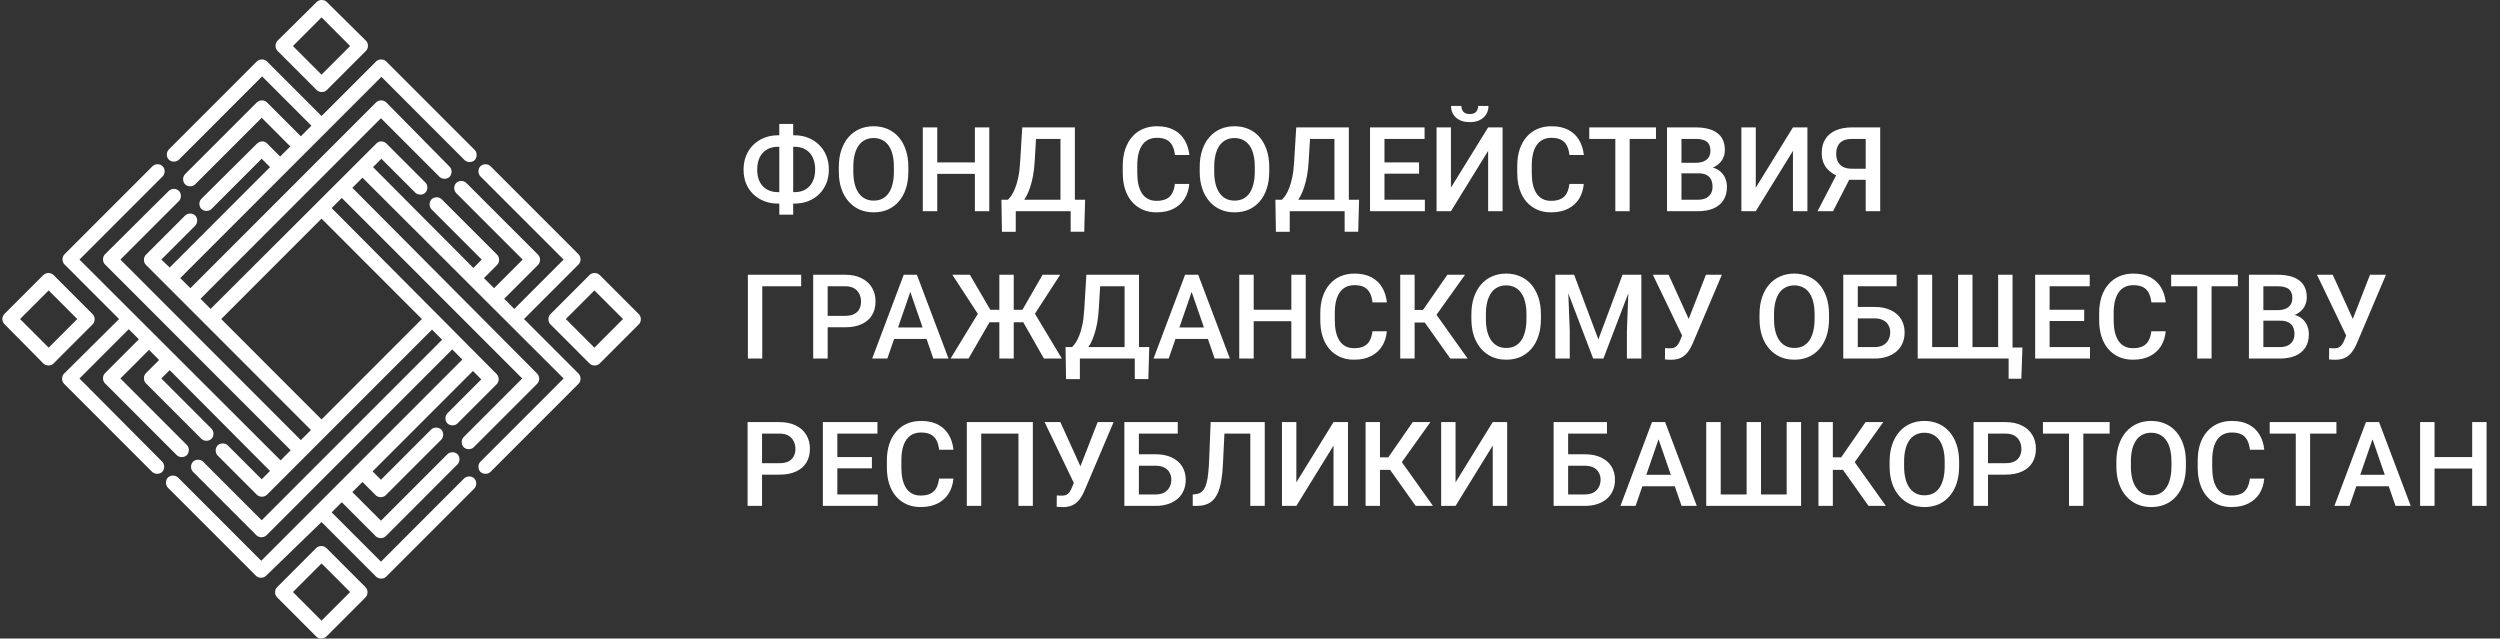 <svg width="509" height="130" viewBox="0 0 509 130" fill="none" xmlns="http://www.w3.org/2000/svg">
<rect x="0" y="0" width="509" height="130" fill="#333333" stroke="none"/>
<path fill-rule="evenodd" clip-rule="evenodd" d="M78.636 12.507C78.099 11.969 77.113 11.969 76.575 12.507L65.464 23.624L54.352 12.507C53.815 11.969 52.829 11.969 52.291 12.507L34.37 30.438C33.832 30.976 33.832 31.962 34.37 32.5C34.907 33.038 35.893 33.038 36.431 32.5L53.367 15.555L63.403 25.596L61.252 27.748L54.352 20.845C53.815 20.307 52.829 20.307 52.291 20.845L37.685 35.459C37.147 35.996 37.147 36.983 37.685 37.521C38.223 38.059 39.208 38.059 39.746 37.521L53.277 23.983L59.102 29.81L57.041 31.872L54.352 29.183C53.815 28.645 52.919 28.645 52.291 29.272L41.001 40.479C40.463 41.017 40.463 42.003 41.001 42.541C41.538 43.079 42.524 43.079 43.062 42.541L53.277 32.321L54.98 34.024L34.549 54.465L32.846 52.852L39.746 45.948C40.284 45.41 40.284 44.424 39.746 43.886C39.208 43.348 38.223 43.348 37.685 43.886L29.71 51.865C29.172 52.403 29.172 53.39 29.71 53.928L63.313 87.548L61.252 89.61L24.513 52.852L36.431 40.928C36.968 40.39 36.968 39.403 36.431 38.865C35.893 38.328 34.907 38.328 34.37 38.865L21.376 51.776C20.839 52.314 20.839 53.3 21.376 53.838L59.191 91.672L57.13 93.734L16.179 52.852L33.115 35.907C33.653 35.369 33.653 34.383 33.115 33.845C32.577 33.307 31.592 33.307 31.054 33.845L13.132 51.776C12.595 52.314 12.595 53.3 13.132 53.838L24.244 64.955L13.043 76.072C12.505 76.61 12.505 77.597 13.043 78.135L30.964 96.066C31.502 96.603 32.488 96.603 33.025 96.066C33.563 95.528 33.563 94.541 33.025 94.003L16.179 77.059L26.215 67.017L28.276 69.079L21.376 75.983C20.839 76.521 20.839 77.507 21.376 78.045L35.983 92.659C36.52 93.197 37.506 93.197 38.044 92.659C38.581 92.121 38.581 91.135 38.044 90.597L24.513 77.059L30.337 71.231L32.398 73.293L29.71 75.983C29.172 76.521 29.172 77.507 29.71 78.045L41.001 89.341C41.538 89.879 42.524 89.879 43.062 89.341C43.599 88.803 43.599 87.817 43.062 87.279L32.846 77.059L34.549 75.355L54.98 95.886L53.277 97.59L46.377 90.686C45.84 90.148 44.854 90.148 44.316 90.686C43.779 91.224 43.779 92.21 44.316 92.748L52.291 100.728C52.829 101.266 53.815 101.266 54.352 100.728L87.956 67.107L90.017 69.169L53.277 105.928L41.359 94.003C40.821 93.466 39.836 93.466 39.298 94.003C38.76 94.541 38.76 95.528 39.298 96.066L52.202 108.976C52.739 109.514 53.725 109.514 54.263 108.976L92.078 71.141L94.139 73.203L53.187 114.176L36.251 97.231C35.714 96.693 34.728 96.693 34.19 97.231C33.653 97.769 33.653 98.755 34.19 99.293L52.112 117.224C52.65 117.762 53.635 117.762 54.173 117.224L65.464 106.286L76.575 117.403C77.113 117.941 78.099 117.941 78.636 117.403L96.558 99.472C97.096 98.934 97.096 97.948 96.558 97.41C96.02 96.872 95.035 96.872 94.497 97.41L77.561 114.355L67.525 104.314L69.586 102.252L76.486 109.155C77.023 109.693 78.009 109.693 78.547 109.155L93.153 94.541C93.691 94.003 93.691 93.017 93.153 92.479C92.615 91.941 91.629 91.941 91.092 92.479L77.561 106.017L71.736 100.19L73.797 98.128L76.486 100.817C77.023 101.355 78.009 101.355 78.547 100.817L89.837 89.521C90.375 88.983 90.375 87.996 89.837 87.459C89.3 86.921 88.314 86.921 87.776 87.459L77.561 97.679L75.858 95.976L96.289 75.534L97.992 77.238L91.092 84.141C90.554 84.679 90.554 85.665 91.092 86.203C91.629 86.741 92.615 86.741 93.153 86.203L101.128 78.224C101.666 77.686 101.666 76.7 101.128 76.162L67.525 42.362L69.586 40.3L106.325 77.059L94.407 88.983C93.87 89.521 93.87 90.507 94.407 91.045C94.945 91.583 95.931 91.583 96.468 91.045L109.372 78.135C109.91 77.597 109.91 76.61 109.372 76.072L71.736 38.238L73.797 36.176L114.749 77.059L97.813 94.003C97.275 94.541 97.275 95.528 97.813 96.066C98.35 96.603 99.336 96.603 99.874 96.066L117.795 78.135C118.333 77.597 118.333 76.61 117.795 76.072L106.684 64.955L117.795 53.838C118.333 53.3 118.333 52.314 117.795 51.776L99.874 33.845C99.336 33.307 98.35 33.307 97.813 33.845C97.275 34.383 97.275 35.369 97.813 35.907L114.749 52.852L104.712 62.893L102.651 60.831L109.551 53.928C110.089 53.39 110.089 52.403 109.551 51.865L94.945 37.252C94.407 36.714 93.422 36.714 92.884 37.252C92.346 37.79 92.346 38.776 92.884 39.314L106.415 52.852L100.59 58.679L98.529 56.617L101.218 53.928C101.755 53.39 101.755 52.403 101.218 51.865L89.927 40.569C89.389 40.031 88.404 40.031 87.866 40.569C87.328 41.107 87.328 42.093 87.866 42.631L98.081 52.852L96.379 54.555L75.948 34.024L77.651 32.321L84.55 39.224C85.088 39.762 86.074 39.762 86.612 39.224C87.149 38.686 87.149 37.7 86.612 37.162L78.636 29.183C78.009 28.645 77.113 28.645 76.575 29.272L42.882 62.893L40.821 60.831L77.561 24.072L89.479 35.996C90.017 36.535 91.002 36.535 91.54 35.996C92.078 35.459 92.078 34.472 91.54 33.934L78.636 20.845C78.099 20.307 77.113 20.307 76.575 20.845L38.76 58.679L36.699 56.617L77.651 15.645L94.587 32.59C95.124 33.128 96.11 33.128 96.648 32.59C97.185 32.052 97.185 31.066 96.648 30.528L78.636 12.507ZM85.895 64.955L65.464 85.397L45.033 64.955L65.464 44.514L85.895 64.955Z" fill="white"/>
<path fill-rule="evenodd" clip-rule="evenodd" d="M66.539 0.403C66.001 -0.134 65.016 -0.134 64.478 0.403L56.503 8.293C55.965 8.831 55.965 9.817 56.503 10.355L64.478 18.334C65.016 18.872 66.001 18.872 66.539 18.334L74.514 10.355C75.052 9.817 75.052 8.831 74.514 8.293L66.539 0.403ZM59.639 9.369L65.464 3.541L71.288 9.369L65.464 15.197L59.639 9.369Z" fill="white"/>
<path fill-rule="evenodd" clip-rule="evenodd" d="M8.831 55.99C9.369 55.452 10.354 55.452 10.892 55.99L18.867 63.969C19.405 64.507 19.405 65.493 18.867 66.031L10.892 74.01C10.354 74.548 9.369 74.548 8.831 74.01L0.945 66.031C0.318 65.403 0.318 64.507 0.945 63.879L8.831 55.99ZM9.906 59.128L4.082 64.955L9.906 70.783L15.731 64.955L9.906 59.128Z" fill="white"/>
<path fill-rule="evenodd" clip-rule="evenodd" d="M122.097 55.99C121.559 55.452 120.573 55.452 120.036 55.99L112.06 63.969C111.523 64.507 111.523 65.493 112.06 66.031L120.036 74.01C120.573 74.548 121.559 74.548 122.097 74.01L130.072 66.031C130.609 65.493 130.609 64.507 130.072 63.969L122.097 55.99ZM115.197 64.955L121.021 59.128L126.846 64.955L121.021 70.783L115.197 64.955Z" fill="white"/>
<path fill-rule="evenodd" clip-rule="evenodd" d="M64.388 111.576C64.926 111.038 65.912 111.038 66.45 111.576L74.425 119.555C74.962 120.093 74.962 121.079 74.425 121.617L66.45 129.597C65.912 130.134 64.926 130.134 64.388 129.597L56.413 121.617C55.876 121.079 55.876 120.093 56.413 119.555L64.388 111.576ZM65.464 114.714L59.639 120.541L65.464 126.369L71.288 120.541L65.464 114.714Z" fill="white"/>
<path d="M158.397 27.543H161.748C162.756 27.543 163.682 27.711 164.526 28.047C165.377 28.383 166.12 28.859 166.752 29.477C167.385 30.086 167.877 30.82 168.229 31.68C168.58 32.531 168.756 33.48 168.756 34.527C168.756 35.559 168.58 36.5 168.229 37.352C167.877 38.203 167.385 38.938 166.752 39.555C166.12 40.164 165.377 40.633 164.526 40.961C163.682 41.289 162.756 41.453 161.748 41.453H158.397C157.397 41.453 156.471 41.289 155.62 40.961C154.768 40.633 154.022 40.164 153.381 39.555C152.748 38.945 152.256 38.219 151.905 37.375C151.561 36.523 151.389 35.582 151.389 34.551C151.389 33.504 151.561 32.555 151.905 31.703C152.256 30.844 152.748 30.105 153.381 29.488C154.022 28.863 154.768 28.383 155.62 28.047C156.471 27.711 157.397 27.543 158.397 27.543ZM158.397 29.887C157.522 29.887 156.768 30.074 156.135 30.449C155.502 30.816 155.014 31.348 154.67 32.043C154.334 32.738 154.166 33.574 154.166 34.551C154.166 35.27 154.264 35.91 154.459 36.473C154.655 37.035 154.936 37.512 155.303 37.902C155.67 38.293 156.116 38.594 156.639 38.805C157.162 39.016 157.748 39.121 158.397 39.121H161.772C162.639 39.121 163.385 38.938 164.01 38.57C164.635 38.195 165.116 37.664 165.452 36.977C165.795 36.289 165.967 35.473 165.967 34.527C165.967 33.801 165.87 33.152 165.674 32.582C165.487 32.004 165.209 31.516 164.842 31.117C164.483 30.719 164.045 30.414 163.53 30.203C163.014 29.992 162.428 29.887 161.772 29.887H158.397ZM161.491 25.234V43.703H158.666V25.234H161.491ZM184.94 34V34.938C184.94 36.227 184.772 37.383 184.436 38.406C184.1 39.43 183.62 40.301 182.995 41.02C182.377 41.738 181.635 42.289 180.768 42.672C179.901 43.047 178.94 43.234 177.885 43.234C176.838 43.234 175.881 43.047 175.014 42.672C174.155 42.289 173.409 41.738 172.776 41.02C172.143 40.301 171.651 39.43 171.299 38.406C170.955 37.383 170.784 36.227 170.784 34.938V34C170.784 32.711 170.955 31.559 171.299 30.543C171.643 29.52 172.127 28.648 172.752 27.93C173.385 27.203 174.131 26.652 174.991 26.277C175.858 25.895 176.815 25.703 177.862 25.703C178.916 25.703 179.877 25.895 180.745 26.277C181.612 26.652 182.358 27.203 182.983 27.93C183.608 28.648 184.088 29.52 184.424 30.543C184.768 31.559 184.94 32.711 184.94 34ZM181.998 34.938V33.977C181.998 33.023 181.905 32.184 181.717 31.457C181.537 30.723 181.268 30.109 180.909 29.617C180.557 29.117 180.123 28.742 179.608 28.492C179.092 28.234 178.51 28.105 177.862 28.105C177.213 28.105 176.635 28.234 176.127 28.492C175.62 28.742 175.186 29.117 174.827 29.617C174.475 30.109 174.205 30.723 174.018 31.457C173.83 32.184 173.737 33.023 173.737 33.977V34.938C173.737 35.891 173.83 36.734 174.018 37.469C174.205 38.203 174.479 38.824 174.838 39.332C175.205 39.832 175.643 40.211 176.151 40.469C176.659 40.719 177.237 40.844 177.885 40.844C178.541 40.844 179.123 40.719 179.631 40.469C180.139 40.211 180.569 39.832 180.92 39.332C181.272 38.824 181.537 38.203 181.717 37.469C181.905 36.734 181.998 35.891 181.998 34.938ZM199.155 33.062V35.395H190.096V33.062H199.155ZM190.823 25.938V43H187.881V25.938H190.823ZM201.416 25.938V43H198.487V25.938H201.416ZM218.655 40.668V43H206.08V40.668H218.655ZM206.807 40.668V47.195H203.995L203.889 40.668H206.807ZM220.928 40.668L220.752 47.184H217.987V40.668H220.928ZM216.592 25.938V28.281H208.717V25.938H216.592ZM218.842 25.938V43H215.912V25.938H218.842ZM208.131 25.938H211.073L210.662 32.852C210.6 33.945 210.487 34.93 210.323 35.805C210.159 36.68 209.959 37.465 209.725 38.16C209.498 38.848 209.241 39.457 208.952 39.988C208.662 40.512 208.354 40.965 208.026 41.348C207.698 41.73 207.362 42.059 207.018 42.332C206.682 42.598 206.35 42.82 206.022 43H204.452V40.668H205.213C205.424 40.473 205.659 40.191 205.916 39.824C206.174 39.449 206.424 38.961 206.666 38.359C206.916 37.75 207.135 36.996 207.323 36.098C207.51 35.199 207.639 34.117 207.709 32.852L208.131 25.938ZM239.209 37.445H242.139C242.045 38.562 241.733 39.559 241.202 40.434C240.67 41.301 239.924 41.984 238.963 42.484C238.002 42.984 236.834 43.234 235.459 43.234C234.405 43.234 233.455 43.047 232.612 42.672C231.768 42.289 231.045 41.75 230.444 41.055C229.842 40.352 229.381 39.504 229.061 38.512C228.748 37.52 228.592 36.41 228.592 35.184V33.766C228.592 32.539 228.752 31.43 229.073 30.438C229.401 29.445 229.87 28.598 230.479 27.895C231.088 27.184 231.819 26.641 232.67 26.266C233.53 25.891 234.495 25.703 235.565 25.703C236.924 25.703 238.073 25.953 239.01 26.453C239.948 26.953 240.674 27.645 241.19 28.527C241.713 29.41 242.034 30.422 242.151 31.562H239.221C239.143 30.828 238.971 30.199 238.705 29.676C238.448 29.152 238.065 28.754 237.557 28.48C237.049 28.199 236.385 28.059 235.565 28.059C234.893 28.059 234.307 28.184 233.807 28.434C233.307 28.684 232.889 29.051 232.553 29.535C232.217 30.02 231.963 30.617 231.791 31.328C231.627 32.031 231.545 32.836 231.545 33.742V35.184C231.545 36.043 231.62 36.824 231.768 37.527C231.924 38.223 232.159 38.82 232.471 39.32C232.791 39.82 233.198 40.207 233.69 40.48C234.182 40.754 234.772 40.891 235.459 40.891C236.295 40.891 236.971 40.758 237.487 40.492C238.01 40.227 238.405 39.84 238.67 39.332C238.944 38.816 239.123 38.188 239.209 37.445ZM258.416 34V34.938C258.416 36.227 258.248 37.383 257.912 38.406C257.577 39.43 257.096 40.301 256.471 41.02C255.854 41.738 255.112 42.289 254.245 42.672C253.377 43.047 252.416 43.234 251.362 43.234C250.315 43.234 249.358 43.047 248.491 42.672C247.631 42.289 246.885 41.738 246.252 41.02C245.62 40.301 245.127 39.43 244.776 38.406C244.432 37.383 244.26 36.227 244.26 34.938V34C244.26 32.711 244.432 31.559 244.776 30.543C245.12 29.52 245.604 28.648 246.229 27.93C246.862 27.203 247.608 26.652 248.467 26.277C249.334 25.895 250.291 25.703 251.338 25.703C252.393 25.703 253.354 25.895 254.221 26.277C255.088 26.652 255.834 27.203 256.459 27.93C257.084 28.648 257.565 29.52 257.901 30.543C258.245 31.559 258.416 32.711 258.416 34ZM255.475 34.938V33.977C255.475 33.023 255.381 32.184 255.194 31.457C255.014 30.723 254.745 30.109 254.385 29.617C254.034 29.117 253.6 28.742 253.084 28.492C252.569 28.234 251.987 28.105 251.338 28.105C250.69 28.105 250.112 28.234 249.604 28.492C249.096 28.742 248.662 29.117 248.303 29.617C247.952 30.109 247.682 30.723 247.495 31.457C247.307 32.184 247.213 33.023 247.213 33.977V34.938C247.213 35.891 247.307 36.734 247.495 37.469C247.682 38.203 247.955 38.824 248.315 39.332C248.682 39.832 249.12 40.211 249.627 40.469C250.135 40.719 250.713 40.844 251.362 40.844C252.018 40.844 252.6 40.719 253.108 40.469C253.616 40.211 254.045 39.832 254.397 39.332C254.748 38.824 255.014 38.203 255.194 37.469C255.381 36.734 255.475 35.891 255.475 34.938ZM274.436 40.668V43H261.862V40.668H274.436ZM262.588 40.668V47.195H259.776L259.67 40.668H262.588ZM276.709 40.668L276.534 47.184H273.768V40.668H276.709ZM272.373 25.938V28.281H264.498V25.938H272.373ZM274.623 25.938V43H271.694V25.938H274.623ZM263.912 25.938H266.854L266.444 32.852C266.381 33.945 266.268 34.93 266.104 35.805C265.94 36.68 265.741 37.465 265.506 38.16C265.28 38.848 265.022 39.457 264.733 39.988C264.444 40.512 264.135 40.965 263.807 41.348C263.479 41.73 263.143 42.059 262.799 42.332C262.463 42.598 262.131 42.82 261.803 43H260.233V40.668H260.995C261.205 40.473 261.44 40.191 261.698 39.824C261.955 39.449 262.205 38.961 262.448 38.359C262.698 37.75 262.916 36.996 263.104 36.098C263.291 35.199 263.42 34.117 263.491 32.852L263.912 25.938ZM290.104 40.668V43H281.045V40.668H290.104ZM281.877 25.938V43H278.936V25.938H281.877ZM288.92 33.062V35.359H281.045V33.062H288.92ZM290.045 25.938V28.281H281.045V25.938H290.045ZM295.412 38.207L302.983 25.938H305.924V43H302.983V30.719L295.412 43H292.483V25.938H295.412V38.207ZM300.955 21.566H303.053C303.053 22.215 302.897 22.789 302.584 23.289C302.28 23.781 301.842 24.168 301.272 24.449C300.709 24.73 300.037 24.871 299.256 24.871C298.077 24.871 297.143 24.566 296.455 23.957C295.776 23.34 295.436 22.543 295.436 21.566H297.534C297.534 22.004 297.662 22.391 297.92 22.727C298.186 23.055 298.631 23.219 299.256 23.219C299.873 23.219 300.311 23.055 300.569 22.727C300.827 22.391 300.955 22.004 300.955 21.566ZM319.53 37.445H322.459C322.366 38.562 322.053 39.559 321.522 40.434C320.991 41.301 320.245 41.984 319.284 42.484C318.323 42.984 317.155 43.234 315.78 43.234C314.725 43.234 313.776 43.047 312.932 42.672C312.088 42.289 311.366 41.75 310.764 41.055C310.162 40.352 309.702 39.504 309.381 38.512C309.069 37.52 308.912 36.41 308.912 35.184V33.766C308.912 32.539 309.073 31.43 309.393 30.438C309.721 29.445 310.19 28.598 310.799 27.895C311.409 27.184 312.139 26.641 312.991 26.266C313.85 25.891 314.815 25.703 315.885 25.703C317.245 25.703 318.393 25.953 319.33 26.453C320.268 26.953 320.995 27.645 321.51 28.527C322.034 29.41 322.354 30.422 322.471 31.562H319.541C319.463 30.828 319.291 30.199 319.026 29.676C318.768 29.152 318.385 28.754 317.877 28.48C317.37 28.199 316.705 28.059 315.885 28.059C315.213 28.059 314.627 28.184 314.127 28.434C313.627 28.684 313.209 29.051 312.873 29.535C312.537 30.02 312.284 30.617 312.112 31.328C311.948 32.031 311.866 32.836 311.866 33.742V35.184C311.866 36.043 311.94 36.824 312.088 37.527C312.245 38.223 312.479 38.82 312.791 39.32C313.112 39.82 313.518 40.207 314.01 40.48C314.502 40.754 315.092 40.891 315.78 40.891C316.616 40.891 317.291 40.758 317.807 40.492C318.33 40.227 318.725 39.84 318.991 39.332C319.264 38.816 319.444 38.188 319.53 37.445ZM331.799 25.938V43H328.881V25.938H331.799ZM337.155 25.938V28.281H323.573V25.938H337.155ZM345.803 35.289H341.455L341.432 33.145H345.229C345.87 33.145 346.412 33.051 346.858 32.863C347.311 32.668 347.655 32.391 347.889 32.031C348.123 31.664 348.241 31.223 348.241 30.707C348.241 30.137 348.131 29.672 347.912 29.312C347.694 28.953 347.358 28.691 346.905 28.527C346.459 28.363 345.889 28.281 345.194 28.281H342.346V43H339.405V25.938H345.194C346.131 25.938 346.967 26.027 347.702 26.207C348.444 26.387 349.073 26.668 349.588 27.051C350.112 27.426 350.506 27.902 350.772 28.48C351.045 29.059 351.182 29.746 351.182 30.543C351.182 31.246 351.014 31.891 350.678 32.477C350.342 33.055 349.846 33.527 349.19 33.895C348.534 34.262 347.717 34.48 346.741 34.551L345.803 35.289ZM345.674 43H340.53L341.854 40.668H345.674C346.338 40.668 346.893 40.559 347.338 40.34C347.784 40.113 348.116 39.805 348.334 39.414C348.561 39.016 348.674 38.551 348.674 38.02C348.674 37.465 348.577 36.984 348.381 36.578C348.186 36.164 347.877 35.848 347.455 35.629C347.034 35.402 346.483 35.289 345.803 35.289H342.498L342.522 33.145H346.823L347.491 33.953C348.428 33.984 349.198 34.191 349.799 34.574C350.409 34.957 350.862 35.453 351.159 36.062C351.455 36.672 351.604 37.328 351.604 38.031C351.604 39.117 351.366 40.027 350.889 40.762C350.42 41.496 349.745 42.055 348.862 42.438C347.979 42.812 346.916 43 345.674 43ZM357.475 38.207L365.045 25.938H367.987V43H365.045V30.719L357.475 43H354.545V25.938H357.475V38.207ZM380.76 36.602H376.061L374.901 36.121C373.612 35.715 372.623 35.098 371.936 34.27C371.248 33.441 370.905 32.398 370.905 31.141C370.905 30.016 371.155 29.066 371.655 28.293C372.155 27.52 372.866 26.934 373.787 26.535C374.717 26.137 375.815 25.938 377.08 25.938H382.811V43H379.858V28.281H377.08C375.987 28.281 375.174 28.547 374.643 29.078C374.112 29.609 373.846 30.344 373.846 31.281C373.846 31.922 373.963 32.473 374.198 32.934C374.44 33.387 374.795 33.738 375.264 33.988C375.741 34.23 376.33 34.352 377.034 34.352H380.76V36.602ZM377.174 35.289L373.213 43H370.049L374.057 35.289H377.174ZM163.12 55.938V58.281H155.198V73H152.268V55.938H163.12ZM172.049 66.637H167.608V64.305H172.049C172.823 64.305 173.448 64.18 173.924 63.93C174.401 63.68 174.748 63.336 174.967 62.898C175.194 62.453 175.307 61.945 175.307 61.375C175.307 60.836 175.194 60.332 174.967 59.863C174.748 59.387 174.401 59.004 173.924 58.715C173.448 58.426 172.823 58.281 172.049 58.281H168.51V73H165.569V55.938H172.049C173.37 55.938 174.491 56.172 175.412 56.641C176.342 57.102 177.049 57.742 177.534 58.562C178.018 59.375 178.26 60.305 178.26 61.352C178.26 62.453 178.018 63.398 177.534 64.188C177.049 64.977 176.342 65.582 175.412 66.004C174.491 66.426 173.37 66.637 172.049 66.637ZM185.76 58.211L180.662 73H177.58L184.002 55.938H185.971L185.76 58.211ZM190.026 73L184.916 58.211L184.694 55.938H186.674L193.12 73H190.026ZM189.78 66.672V69.004H180.498V66.672H189.78ZM200.209 65.617L193.893 55.938H197.467L201.627 63.074H204.698L204.287 65.617H200.209ZM201.674 65.242L197.198 73H193.541L199.483 63.25L201.674 65.242ZM206.397 55.938V73H203.467V55.938H206.397ZM215.854 55.938L209.584 65.617H205.565L205.155 63.074H208.166L212.268 55.938H215.854ZM212.537 73L208.131 65.242L210.334 63.25L216.194 73H212.537ZM231.709 70.668V73H219.135V70.668H231.709ZM219.862 70.668V77.195H217.049L216.944 70.668H219.862ZM233.983 70.668L233.807 77.184H231.041V70.668H233.983ZM229.647 55.938V58.281H221.772V55.938H229.647ZM231.897 55.938V73H228.967V55.938H231.897ZM221.186 55.938H224.127L223.717 62.852C223.655 63.945 223.541 64.93 223.377 65.805C223.213 66.68 223.014 67.465 222.78 68.16C222.553 68.848 222.295 69.457 222.006 69.988C221.717 70.512 221.409 70.965 221.08 71.348C220.752 71.731 220.416 72.059 220.073 72.332C219.737 72.598 219.405 72.82 219.077 73H217.506V70.668H218.268C218.479 70.473 218.713 70.191 218.971 69.824C219.229 69.449 219.479 68.961 219.721 68.359C219.971 67.75 220.19 66.996 220.377 66.098C220.565 65.199 220.694 64.117 220.764 62.852L221.186 55.938ZM243.041 58.211L237.944 73H234.862L241.284 55.938H243.252L243.041 58.211ZM247.307 73L242.198 58.211L241.975 55.938H243.955L250.401 73H247.307ZM247.061 66.672V69.004H237.78V66.672H247.061ZM263.584 63.062V65.394H254.526V63.062H263.584ZM255.252 55.938V73H252.311V55.938H255.252ZM265.846 55.938V73H262.916V55.938H265.846ZM279.428 67.445H282.358C282.264 68.562 281.952 69.559 281.42 70.434C280.889 71.301 280.143 71.984 279.182 72.484C278.221 72.984 277.053 73.234 275.678 73.234C274.623 73.234 273.674 73.047 272.83 72.672C271.987 72.289 271.264 71.75 270.662 71.055C270.061 70.352 269.6 69.504 269.28 68.512C268.967 67.519 268.811 66.41 268.811 65.184V63.766C268.811 62.539 268.971 61.43 269.291 60.438C269.62 59.445 270.088 58.598 270.698 57.895C271.307 57.184 272.037 56.641 272.889 56.266C273.748 55.891 274.713 55.703 275.784 55.703C277.143 55.703 278.291 55.953 279.229 56.453C280.166 56.953 280.893 57.645 281.409 58.527C281.932 59.41 282.252 60.422 282.37 61.562H279.44C279.362 60.828 279.19 60.199 278.924 59.676C278.666 59.152 278.284 58.754 277.776 58.48C277.268 58.199 276.604 58.059 275.784 58.059C275.112 58.059 274.526 58.184 274.026 58.434C273.526 58.684 273.108 59.051 272.772 59.535C272.436 60.02 272.182 60.617 272.01 61.328C271.846 62.031 271.764 62.836 271.764 63.742V65.184C271.764 66.043 271.838 66.824 271.987 67.527C272.143 68.223 272.377 68.82 272.69 69.32C273.01 69.82 273.416 70.207 273.909 70.481C274.401 70.754 274.991 70.891 275.678 70.891C276.514 70.891 277.19 70.758 277.705 70.492C278.229 70.227 278.623 69.84 278.889 69.332C279.162 68.816 279.342 68.188 279.428 67.445ZM288.018 55.938V73H285.088V55.938H288.018ZM298.284 55.938L291.346 65.664H287.186L286.787 63.109H289.717L294.686 55.938H298.284ZM295.284 73L289.764 65.219L291.662 62.957L298.811 73H295.284ZM313.729 64V64.938C313.729 66.227 313.561 67.383 313.225 68.406C312.889 69.43 312.409 70.301 311.784 71.019C311.166 71.738 310.424 72.289 309.557 72.672C308.69 73.047 307.729 73.234 306.674 73.234C305.627 73.234 304.67 73.047 303.803 72.672C302.944 72.289 302.198 71.738 301.565 71.019C300.932 70.301 300.44 69.43 300.088 68.406C299.745 67.383 299.573 66.227 299.573 64.938V64C299.573 62.711 299.745 61.559 300.088 60.543C300.432 59.52 300.916 58.648 301.541 57.93C302.174 57.203 302.92 56.652 303.78 56.277C304.647 55.895 305.604 55.703 306.651 55.703C307.705 55.703 308.666 55.895 309.534 56.277C310.401 56.652 311.147 57.203 311.772 57.93C312.397 58.648 312.877 59.52 313.213 60.543C313.557 61.559 313.729 62.711 313.729 64ZM310.787 64.938V63.977C310.787 63.023 310.694 62.184 310.506 61.457C310.327 60.723 310.057 60.109 309.698 59.617C309.346 59.117 308.912 58.742 308.397 58.492C307.881 58.234 307.299 58.105 306.651 58.105C306.002 58.105 305.424 58.234 304.916 58.492C304.409 58.742 303.975 59.117 303.616 59.617C303.264 60.109 302.995 60.723 302.807 61.457C302.62 62.184 302.526 63.023 302.526 63.977V64.938C302.526 65.891 302.62 66.734 302.807 67.469C302.995 68.203 303.268 68.824 303.627 69.332C303.995 69.832 304.432 70.211 304.94 70.469C305.448 70.719 306.026 70.844 306.674 70.844C307.33 70.844 307.912 70.719 308.42 70.469C308.928 70.211 309.358 69.832 309.709 69.332C310.061 68.824 310.327 68.203 310.506 67.469C310.694 66.734 310.787 65.891 310.787 64.938ZM317.866 55.938H320.491L325.424 69.098L330.346 55.938H332.971L326.455 73H324.37L317.866 55.938ZM316.67 55.938H319.166L319.6 67.328V73H316.67V55.938ZM331.67 55.938H334.178V73H331.237V67.328L331.67 55.938ZM342.991 67.059L347.327 55.938H350.573L344.643 69.906C344.455 70.336 344.241 70.754 343.998 71.16C343.764 71.559 343.479 71.914 343.143 72.227C342.807 72.539 342.401 72.789 341.924 72.977C341.448 73.156 340.87 73.246 340.19 73.246C340.01 73.246 339.791 73.238 339.534 73.223C339.284 73.207 339.1 73.191 338.983 73.176L339.006 70.867C339.1 70.883 339.256 70.894 339.475 70.902C339.702 70.91 339.866 70.914 339.967 70.914C340.42 70.914 340.78 70.84 341.045 70.691C341.311 70.535 341.522 70.328 341.678 70.07C341.842 69.805 341.987 69.516 342.112 69.203L342.991 67.059ZM339.733 55.938L344.022 65.383L344.866 68.453L342.58 68.535L336.522 55.938H339.733ZM372.393 64V64.938C372.393 66.227 372.225 67.383 371.889 68.406C371.553 69.43 371.073 70.301 370.448 71.019C369.83 71.738 369.088 72.289 368.221 72.672C367.354 73.047 366.393 73.234 365.338 73.234C364.291 73.234 363.334 73.047 362.467 72.672C361.608 72.289 360.862 71.738 360.229 71.019C359.596 70.301 359.104 69.43 358.752 68.406C358.409 67.383 358.237 66.227 358.237 64.938V64C358.237 62.711 358.409 61.559 358.752 60.543C359.096 59.52 359.58 58.648 360.205 57.93C360.838 57.203 361.584 56.652 362.444 56.277C363.311 55.895 364.268 55.703 365.315 55.703C366.37 55.703 367.33 55.895 368.198 56.277C369.065 56.652 369.811 57.203 370.436 57.93C371.061 58.648 371.541 59.52 371.877 60.543C372.221 61.559 372.393 62.711 372.393 64ZM369.452 64.938V63.977C369.452 63.023 369.358 62.184 369.17 61.457C368.991 60.723 368.721 60.109 368.362 59.617C368.01 59.117 367.577 58.742 367.061 58.492C366.545 58.234 365.963 58.105 365.315 58.105C364.666 58.105 364.088 58.234 363.58 58.492C363.073 58.742 362.639 59.117 362.28 59.617C361.928 60.109 361.659 60.723 361.471 61.457C361.284 62.184 361.19 63.023 361.19 63.977V64.938C361.19 65.891 361.284 66.734 361.471 67.469C361.659 68.203 361.932 68.824 362.291 69.332C362.659 69.832 363.096 70.211 363.604 70.469C364.112 70.719 364.69 70.844 365.338 70.844C365.995 70.844 366.577 70.719 367.084 70.469C367.592 70.211 368.022 69.832 368.373 69.332C368.725 68.824 368.991 68.203 369.17 67.469C369.358 66.734 369.452 65.891 369.452 64.938ZM386.151 55.938V58.281H378.217V73H375.287V55.938H386.151ZM377.327 62.488H381.616C382.912 62.488 384.022 62.707 384.944 63.145C385.866 63.574 386.569 64.18 387.053 64.961C387.537 65.742 387.78 66.652 387.78 67.691C387.78 68.473 387.643 69.188 387.37 69.836C387.096 70.484 386.694 71.047 386.162 71.523C385.631 71.992 384.983 72.356 384.217 72.613C383.459 72.871 382.592 73 381.616 73H375.287V55.938H378.241V70.668H381.616C382.358 70.668 382.967 70.531 383.444 70.258C383.92 69.977 384.272 69.609 384.498 69.156C384.733 68.703 384.85 68.207 384.85 67.668C384.85 67.144 384.733 66.668 384.498 66.238C384.272 65.809 383.92 65.465 383.444 65.207C382.967 64.949 382.358 64.82 381.616 64.82H377.327V62.488ZM411.768 70.762L411.545 77.113H408.955V73H407.432V70.762H411.768ZM390.44 55.938H393.393V70.668H398.666V55.938H401.596V70.668H406.823V55.938H409.752V73H390.44V55.938ZM425.526 70.668V73H416.467V70.668H425.526ZM417.299 55.938V73H414.358V55.938H417.299ZM424.342 63.062V65.359H416.467V63.062H424.342ZM425.467 55.938V58.281H416.467V55.938H425.467ZM438.006 67.445H440.936C440.842 68.562 440.53 69.559 439.998 70.434C439.467 71.301 438.721 71.984 437.76 72.484C436.799 72.984 435.631 73.234 434.256 73.234C433.202 73.234 432.252 73.047 431.409 72.672C430.565 72.289 429.842 71.75 429.241 71.055C428.639 70.352 428.178 69.504 427.858 68.512C427.545 67.519 427.389 66.41 427.389 65.184V63.766C427.389 62.539 427.549 61.43 427.87 60.438C428.198 59.445 428.666 58.598 429.276 57.895C429.885 57.184 430.616 56.641 431.467 56.266C432.327 55.891 433.291 55.703 434.362 55.703C435.721 55.703 436.87 55.953 437.807 56.453C438.745 56.953 439.471 57.645 439.987 58.527C440.51 59.41 440.83 60.422 440.948 61.562H438.018C437.94 60.828 437.768 60.199 437.502 59.676C437.245 59.152 436.862 58.754 436.354 58.48C435.846 58.199 435.182 58.059 434.362 58.059C433.69 58.059 433.104 58.184 432.604 58.434C432.104 58.684 431.686 59.051 431.35 59.535C431.014 60.02 430.76 60.617 430.588 61.328C430.424 62.031 430.342 62.836 430.342 63.742V65.184C430.342 66.043 430.416 66.824 430.565 67.527C430.721 68.223 430.955 68.82 431.268 69.32C431.588 69.82 431.995 70.207 432.487 70.481C432.979 70.754 433.569 70.891 434.256 70.891C435.092 70.891 435.768 70.758 436.284 70.492C436.807 70.227 437.202 69.84 437.467 69.332C437.741 68.816 437.92 68.188 438.006 67.445ZM450.276 55.938V73H447.358V55.938H450.276ZM455.631 55.938V58.281H442.049V55.938H455.631ZM464.28 65.289H459.932L459.909 63.145H463.705C464.346 63.145 464.889 63.051 465.334 62.863C465.787 62.668 466.131 62.391 466.366 62.031C466.6 61.664 466.717 61.223 466.717 60.707C466.717 60.137 466.608 59.672 466.389 59.312C466.17 58.953 465.834 58.691 465.381 58.527C464.936 58.363 464.366 58.281 463.67 58.281H460.823V73H457.881V55.938H463.67C464.608 55.938 465.444 56.027 466.178 56.207C466.92 56.387 467.549 56.668 468.065 57.051C468.588 57.426 468.983 57.902 469.248 58.48C469.522 59.059 469.659 59.746 469.659 60.543C469.659 61.246 469.491 61.891 469.155 62.477C468.819 63.055 468.323 63.527 467.666 63.895C467.01 64.262 466.194 64.481 465.217 64.551L464.28 65.289ZM464.151 73H459.006L460.33 70.668H464.151C464.815 70.668 465.37 70.559 465.815 70.34C466.26 70.113 466.592 69.805 466.811 69.414C467.037 69.016 467.151 68.551 467.151 68.019C467.151 67.465 467.053 66.984 466.858 66.578C466.662 66.164 466.354 65.848 465.932 65.629C465.51 65.402 464.959 65.289 464.28 65.289H460.975L460.998 63.145H465.299L465.967 63.953C466.905 63.984 467.674 64.191 468.276 64.574C468.885 64.957 469.338 65.453 469.635 66.062C469.932 66.672 470.08 67.328 470.08 68.031C470.08 69.117 469.842 70.027 469.366 70.762C468.897 71.496 468.221 72.055 467.338 72.438C466.455 72.812 465.393 73 464.151 73ZM478.202 67.059L482.537 55.938H485.784L479.854 69.906C479.666 70.336 479.452 70.754 479.209 71.16C478.975 71.559 478.69 71.914 478.354 72.227C478.018 72.539 477.612 72.789 477.135 72.977C476.659 73.156 476.08 73.246 475.401 73.246C475.221 73.246 475.002 73.238 474.745 73.223C474.495 73.207 474.311 73.191 474.194 73.176L474.217 70.867C474.311 70.883 474.467 70.894 474.686 70.902C474.912 70.91 475.077 70.914 475.178 70.914C475.631 70.914 475.991 70.84 476.256 70.691C476.522 70.535 476.733 70.328 476.889 70.07C477.053 69.805 477.198 69.516 477.323 69.203L478.202 67.059ZM474.944 55.938L479.233 65.383L480.077 68.453L477.791 68.535L471.733 55.938H474.944ZM158.69 96.637H154.248V94.305H158.69C159.463 94.305 160.088 94.18 160.565 93.93C161.041 93.68 161.389 93.336 161.608 92.898C161.834 92.453 161.948 91.945 161.948 91.375C161.948 90.836 161.834 90.332 161.608 89.863C161.389 89.387 161.041 89.004 160.565 88.715C160.088 88.426 159.463 88.281 158.69 88.281H155.151V103H152.209V85.938H158.69C160.01 85.938 161.131 86.172 162.053 86.641C162.983 87.102 163.69 87.742 164.174 88.562C164.659 89.375 164.901 90.305 164.901 91.352C164.901 92.453 164.659 93.398 164.174 94.188C163.69 94.977 162.983 95.582 162.053 96.004C161.131 96.426 160.01 96.637 158.69 96.637ZM178.705 100.668V103H169.647V100.668H178.705ZM170.479 85.938V103H167.537V85.938H170.479ZM177.522 93.062V95.359H169.647V93.062H177.522ZM178.647 85.938V88.281H169.647V85.938H178.647ZM191.186 97.445H194.116C194.022 98.562 193.709 99.559 193.178 100.434C192.647 101.301 191.901 101.984 190.94 102.484C189.979 102.984 188.811 103.234 187.436 103.234C186.381 103.234 185.432 103.047 184.588 102.672C183.745 102.289 183.022 101.75 182.42 101.055C181.819 100.352 181.358 99.504 181.037 98.512C180.725 97.519 180.569 96.41 180.569 95.184V93.766C180.569 92.539 180.729 91.43 181.049 90.438C181.377 89.445 181.846 88.598 182.455 87.894C183.065 87.184 183.795 86.641 184.647 86.266C185.506 85.891 186.471 85.703 187.541 85.703C188.901 85.703 190.049 85.953 190.987 86.453C191.924 86.953 192.651 87.644 193.166 88.527C193.69 89.41 194.01 90.422 194.127 91.562H191.198C191.12 90.828 190.948 90.199 190.682 89.676C190.424 89.152 190.041 88.754 189.534 88.481C189.026 88.199 188.362 88.059 187.541 88.059C186.87 88.059 186.284 88.184 185.784 88.434C185.284 88.684 184.866 89.051 184.53 89.535C184.194 90.019 183.94 90.617 183.768 91.328C183.604 92.031 183.522 92.836 183.522 93.742V95.184C183.522 96.043 183.596 96.824 183.745 97.527C183.901 98.223 184.135 98.82 184.448 99.32C184.768 99.82 185.174 100.207 185.666 100.48C186.159 100.754 186.748 100.891 187.436 100.891C188.272 100.891 188.948 100.758 189.463 100.492C189.987 100.227 190.381 99.84 190.647 99.332C190.92 98.816 191.1 98.188 191.186 97.445ZM210.287 85.938V103H207.358V88.281H199.776V103H196.846V85.938H210.287ZM219.147 97.059L223.483 85.938H226.729L220.799 99.906C220.612 100.336 220.397 100.754 220.155 101.16C219.92 101.559 219.635 101.914 219.299 102.227C218.963 102.539 218.557 102.789 218.08 102.977C217.604 103.156 217.026 103.246 216.346 103.246C216.166 103.246 215.948 103.238 215.69 103.223C215.44 103.207 215.256 103.191 215.139 103.176L215.162 100.867C215.256 100.883 215.412 100.895 215.631 100.902C215.858 100.91 216.022 100.914 216.123 100.914C216.577 100.914 216.936 100.84 217.202 100.691C217.467 100.535 217.678 100.328 217.834 100.07C217.998 99.805 218.143 99.516 218.268 99.203L219.147 97.059ZM215.889 85.938L220.178 95.383L221.022 98.453L218.737 98.535L212.678 85.938H215.889ZM239.784 85.938V88.281H231.85V103H228.92V85.938H239.784ZM230.959 92.488H235.248C236.545 92.488 237.655 92.707 238.577 93.144C239.498 93.574 240.202 94.18 240.686 94.961C241.17 95.742 241.412 96.652 241.412 97.691C241.412 98.473 241.276 99.188 241.002 99.836C240.729 100.484 240.327 101.047 239.795 101.523C239.264 101.992 238.616 102.355 237.85 102.613C237.092 102.871 236.225 103 235.248 103H228.92V85.938H231.873V100.668H235.248C235.991 100.668 236.6 100.531 237.077 100.258C237.553 99.977 237.905 99.609 238.131 99.156C238.366 98.703 238.483 98.207 238.483 97.668C238.483 97.144 238.366 96.668 238.131 96.238C237.905 95.809 237.553 95.465 237.077 95.207C236.6 94.949 235.991 94.82 235.248 94.82H230.959V92.488ZM255.252 85.938V88.281H247.073V85.938H255.252ZM257.502 85.938V103H254.561V85.938H257.502ZM246.487 85.938H249.405L248.995 94.41C248.94 95.652 248.834 96.746 248.678 97.691C248.522 98.637 248.311 99.445 248.045 100.117C247.78 100.789 247.444 101.34 247.037 101.77C246.631 102.191 246.143 102.504 245.573 102.707C245.01 102.902 244.35 103 243.592 103H242.842V100.668L243.299 100.633C243.713 100.602 244.069 100.504 244.366 100.34C244.67 100.168 244.928 99.918 245.139 99.59C245.35 99.254 245.526 98.82 245.666 98.289C245.807 97.758 245.916 97.109 245.995 96.344C246.08 95.578 246.143 94.684 246.182 93.66L246.487 85.938ZM263.936 98.207L271.506 85.938H274.448V103H271.506V90.719L263.936 103H261.006V85.938H263.936V98.207ZM280.963 85.938V103H278.034V85.938H280.963ZM291.229 85.938L284.291 95.664H280.131L279.733 93.109H282.662L287.631 85.938H291.229ZM288.229 103L282.709 95.219L284.608 92.957L291.756 103H288.229ZM296.35 98.207L303.92 85.938H306.862V103H303.92V90.719L296.35 103H293.42V85.938H296.35V98.207ZM327.182 85.938V88.281H319.248V103H316.319V85.938H327.182ZM318.358 92.488H322.647C323.944 92.488 325.053 92.707 325.975 93.144C326.897 93.574 327.6 94.18 328.084 94.961C328.569 95.742 328.811 96.652 328.811 97.691C328.811 98.473 328.674 99.188 328.401 99.836C328.127 100.484 327.725 101.047 327.194 101.523C326.662 101.992 326.014 102.355 325.248 102.613C324.491 102.871 323.623 103 322.647 103H316.319V85.938H319.272V100.668H322.647C323.389 100.668 323.998 100.531 324.475 100.258C324.952 99.977 325.303 99.609 325.53 99.156C325.764 98.703 325.881 98.207 325.881 97.668C325.881 97.144 325.764 96.668 325.53 96.238C325.303 95.809 324.952 95.465 324.475 95.207C323.998 94.949 323.389 94.82 322.647 94.82H318.358V92.488ZM338.104 88.211L333.006 103H329.924L336.346 85.938H338.315L338.104 88.211ZM342.37 103L337.26 88.211L337.037 85.938H339.018L345.463 103H342.37ZM342.123 96.672V99.004H332.842V96.672H342.123ZM347.385 85.938H350.338V100.668H355.612V85.938H358.541V100.668H363.768V85.938H366.698V103H347.385V85.938ZM373.166 85.938V103H370.237V85.938H373.166ZM383.432 85.938L376.495 95.664H372.334L371.936 93.109H374.866L379.834 85.938H383.432ZM380.432 103L374.912 95.219L376.811 92.957L383.959 103H380.432ZM398.877 94V94.938C398.877 96.227 398.709 97.383 398.373 98.406C398.037 99.43 397.557 100.301 396.932 101.02C396.315 101.738 395.573 102.289 394.705 102.672C393.838 103.047 392.877 103.234 391.823 103.234C390.776 103.234 389.819 103.047 388.952 102.672C388.092 102.289 387.346 101.738 386.713 101.02C386.08 100.301 385.588 99.43 385.237 98.406C384.893 97.383 384.721 96.227 384.721 94.938V94C384.721 92.711 384.893 91.559 385.237 90.543C385.58 89.519 386.065 88.648 386.69 87.93C387.323 87.203 388.069 86.652 388.928 86.277C389.795 85.894 390.752 85.703 391.799 85.703C392.854 85.703 393.815 85.894 394.682 86.277C395.549 86.652 396.295 87.203 396.92 87.93C397.545 88.648 398.026 89.519 398.362 90.543C398.705 91.559 398.877 92.711 398.877 94ZM395.936 94.938V93.977C395.936 93.023 395.842 92.184 395.655 91.457C395.475 90.723 395.205 90.109 394.846 89.617C394.495 89.117 394.061 88.742 393.545 88.492C393.03 88.234 392.448 88.106 391.799 88.106C391.151 88.106 390.573 88.234 390.065 88.492C389.557 88.742 389.123 89.117 388.764 89.617C388.412 90.109 388.143 90.723 387.955 91.457C387.768 92.184 387.674 93.023 387.674 93.977V94.938C387.674 95.891 387.768 96.734 387.955 97.469C388.143 98.203 388.416 98.824 388.776 99.332C389.143 99.832 389.58 100.211 390.088 100.469C390.596 100.719 391.174 100.844 391.823 100.844C392.479 100.844 393.061 100.719 393.569 100.469C394.077 100.211 394.506 99.832 394.858 99.332C395.209 98.824 395.475 98.203 395.655 97.469C395.842 96.734 395.936 95.891 395.936 94.938ZM408.299 96.637H403.858V94.305H408.299C409.073 94.305 409.698 94.18 410.174 93.93C410.651 93.68 410.998 93.336 411.217 92.898C411.444 92.453 411.557 91.945 411.557 91.375C411.557 90.836 411.444 90.332 411.217 89.863C410.998 89.387 410.651 89.004 410.174 88.715C409.698 88.426 409.073 88.281 408.299 88.281H404.76V103H401.819V85.938H408.299C409.62 85.938 410.741 86.172 411.662 86.641C412.592 87.102 413.299 87.742 413.784 88.562C414.268 89.375 414.51 90.305 414.51 91.352C414.51 92.453 414.268 93.398 413.784 94.188C413.299 94.977 412.592 95.582 411.662 96.004C410.741 96.426 409.62 96.637 408.299 96.637ZM424.166 85.938V103H421.248V85.938H424.166ZM429.522 85.938V88.281H415.94V85.938H429.522ZM445.049 94V94.938C445.049 96.227 444.881 97.383 444.545 98.406C444.209 99.43 443.729 100.301 443.104 101.02C442.487 101.738 441.745 102.289 440.877 102.672C440.01 103.047 439.049 103.234 437.995 103.234C436.948 103.234 435.991 103.047 435.123 102.672C434.264 102.289 433.518 101.738 432.885 101.02C432.252 100.301 431.76 99.43 431.409 98.406C431.065 97.383 430.893 96.227 430.893 94.938V94C430.893 92.711 431.065 91.559 431.409 90.543C431.752 89.519 432.237 88.648 432.862 87.93C433.495 87.203 434.241 86.652 435.1 86.277C435.967 85.894 436.924 85.703 437.971 85.703C439.026 85.703 439.987 85.894 440.854 86.277C441.721 86.652 442.467 87.203 443.092 87.93C443.717 88.648 444.198 89.519 444.534 90.543C444.877 91.559 445.049 92.711 445.049 94ZM442.108 94.938V93.977C442.108 93.023 442.014 92.184 441.827 91.457C441.647 90.723 441.377 90.109 441.018 89.617C440.666 89.117 440.233 88.742 439.717 88.492C439.202 88.234 438.62 88.106 437.971 88.106C437.323 88.106 436.745 88.234 436.237 88.492C435.729 88.742 435.295 89.117 434.936 89.617C434.584 90.109 434.315 90.723 434.127 91.457C433.94 92.184 433.846 93.023 433.846 93.977V94.938C433.846 95.891 433.94 96.734 434.127 97.469C434.315 98.203 434.588 98.824 434.948 99.332C435.315 99.832 435.752 100.211 436.26 100.469C436.768 100.719 437.346 100.844 437.995 100.844C438.651 100.844 439.233 100.719 439.741 100.469C440.248 100.211 440.678 99.832 441.03 99.332C441.381 98.824 441.647 98.203 441.827 97.469C442.014 96.734 442.108 95.891 442.108 94.938ZM458.069 97.445H460.998C460.905 98.562 460.592 99.559 460.061 100.434C459.53 101.301 458.784 101.984 457.823 102.484C456.862 102.984 455.694 103.234 454.319 103.234C453.264 103.234 452.315 103.047 451.471 102.672C450.627 102.289 449.905 101.75 449.303 101.055C448.702 100.352 448.241 99.504 447.92 98.512C447.608 97.519 447.452 96.41 447.452 95.184V93.766C447.452 92.539 447.612 91.43 447.932 90.438C448.26 89.445 448.729 88.598 449.338 87.894C449.948 87.184 450.678 86.641 451.53 86.266C452.389 85.891 453.354 85.703 454.424 85.703C455.784 85.703 456.932 85.953 457.87 86.453C458.807 86.953 459.534 87.644 460.049 88.527C460.573 89.41 460.893 90.422 461.01 91.562H458.08C458.002 90.828 457.83 90.199 457.565 89.676C457.307 89.152 456.924 88.754 456.416 88.481C455.909 88.199 455.245 88.059 454.424 88.059C453.752 88.059 453.166 88.184 452.666 88.434C452.166 88.684 451.748 89.051 451.412 89.535C451.077 90.019 450.823 90.617 450.651 91.328C450.487 92.031 450.405 92.836 450.405 93.742V95.184C450.405 96.043 450.479 96.824 450.627 97.527C450.784 98.223 451.018 98.82 451.33 99.32C451.651 99.82 452.057 100.207 452.549 100.48C453.041 100.754 453.631 100.891 454.319 100.891C455.155 100.891 455.83 100.758 456.346 100.492C456.87 100.227 457.264 99.84 457.53 99.332C457.803 98.816 457.983 98.188 458.069 97.445ZM470.338 85.938V103H467.42V85.938H470.338ZM475.694 85.938V88.281H462.112V85.938H475.694ZM483.463 88.211L478.366 103H475.284L481.705 85.938H483.674L483.463 88.211ZM487.729 103L482.62 88.211L482.397 85.938H484.377L490.823 103H487.729ZM487.483 96.672V99.004H478.202V96.672H487.483ZM504.006 93.062V95.394H494.948V93.062H504.006ZM495.674 85.938V103H492.733V85.938H495.674ZM506.268 85.938V103H503.338V85.938H506.268Z" fill="white"/>
</svg>
